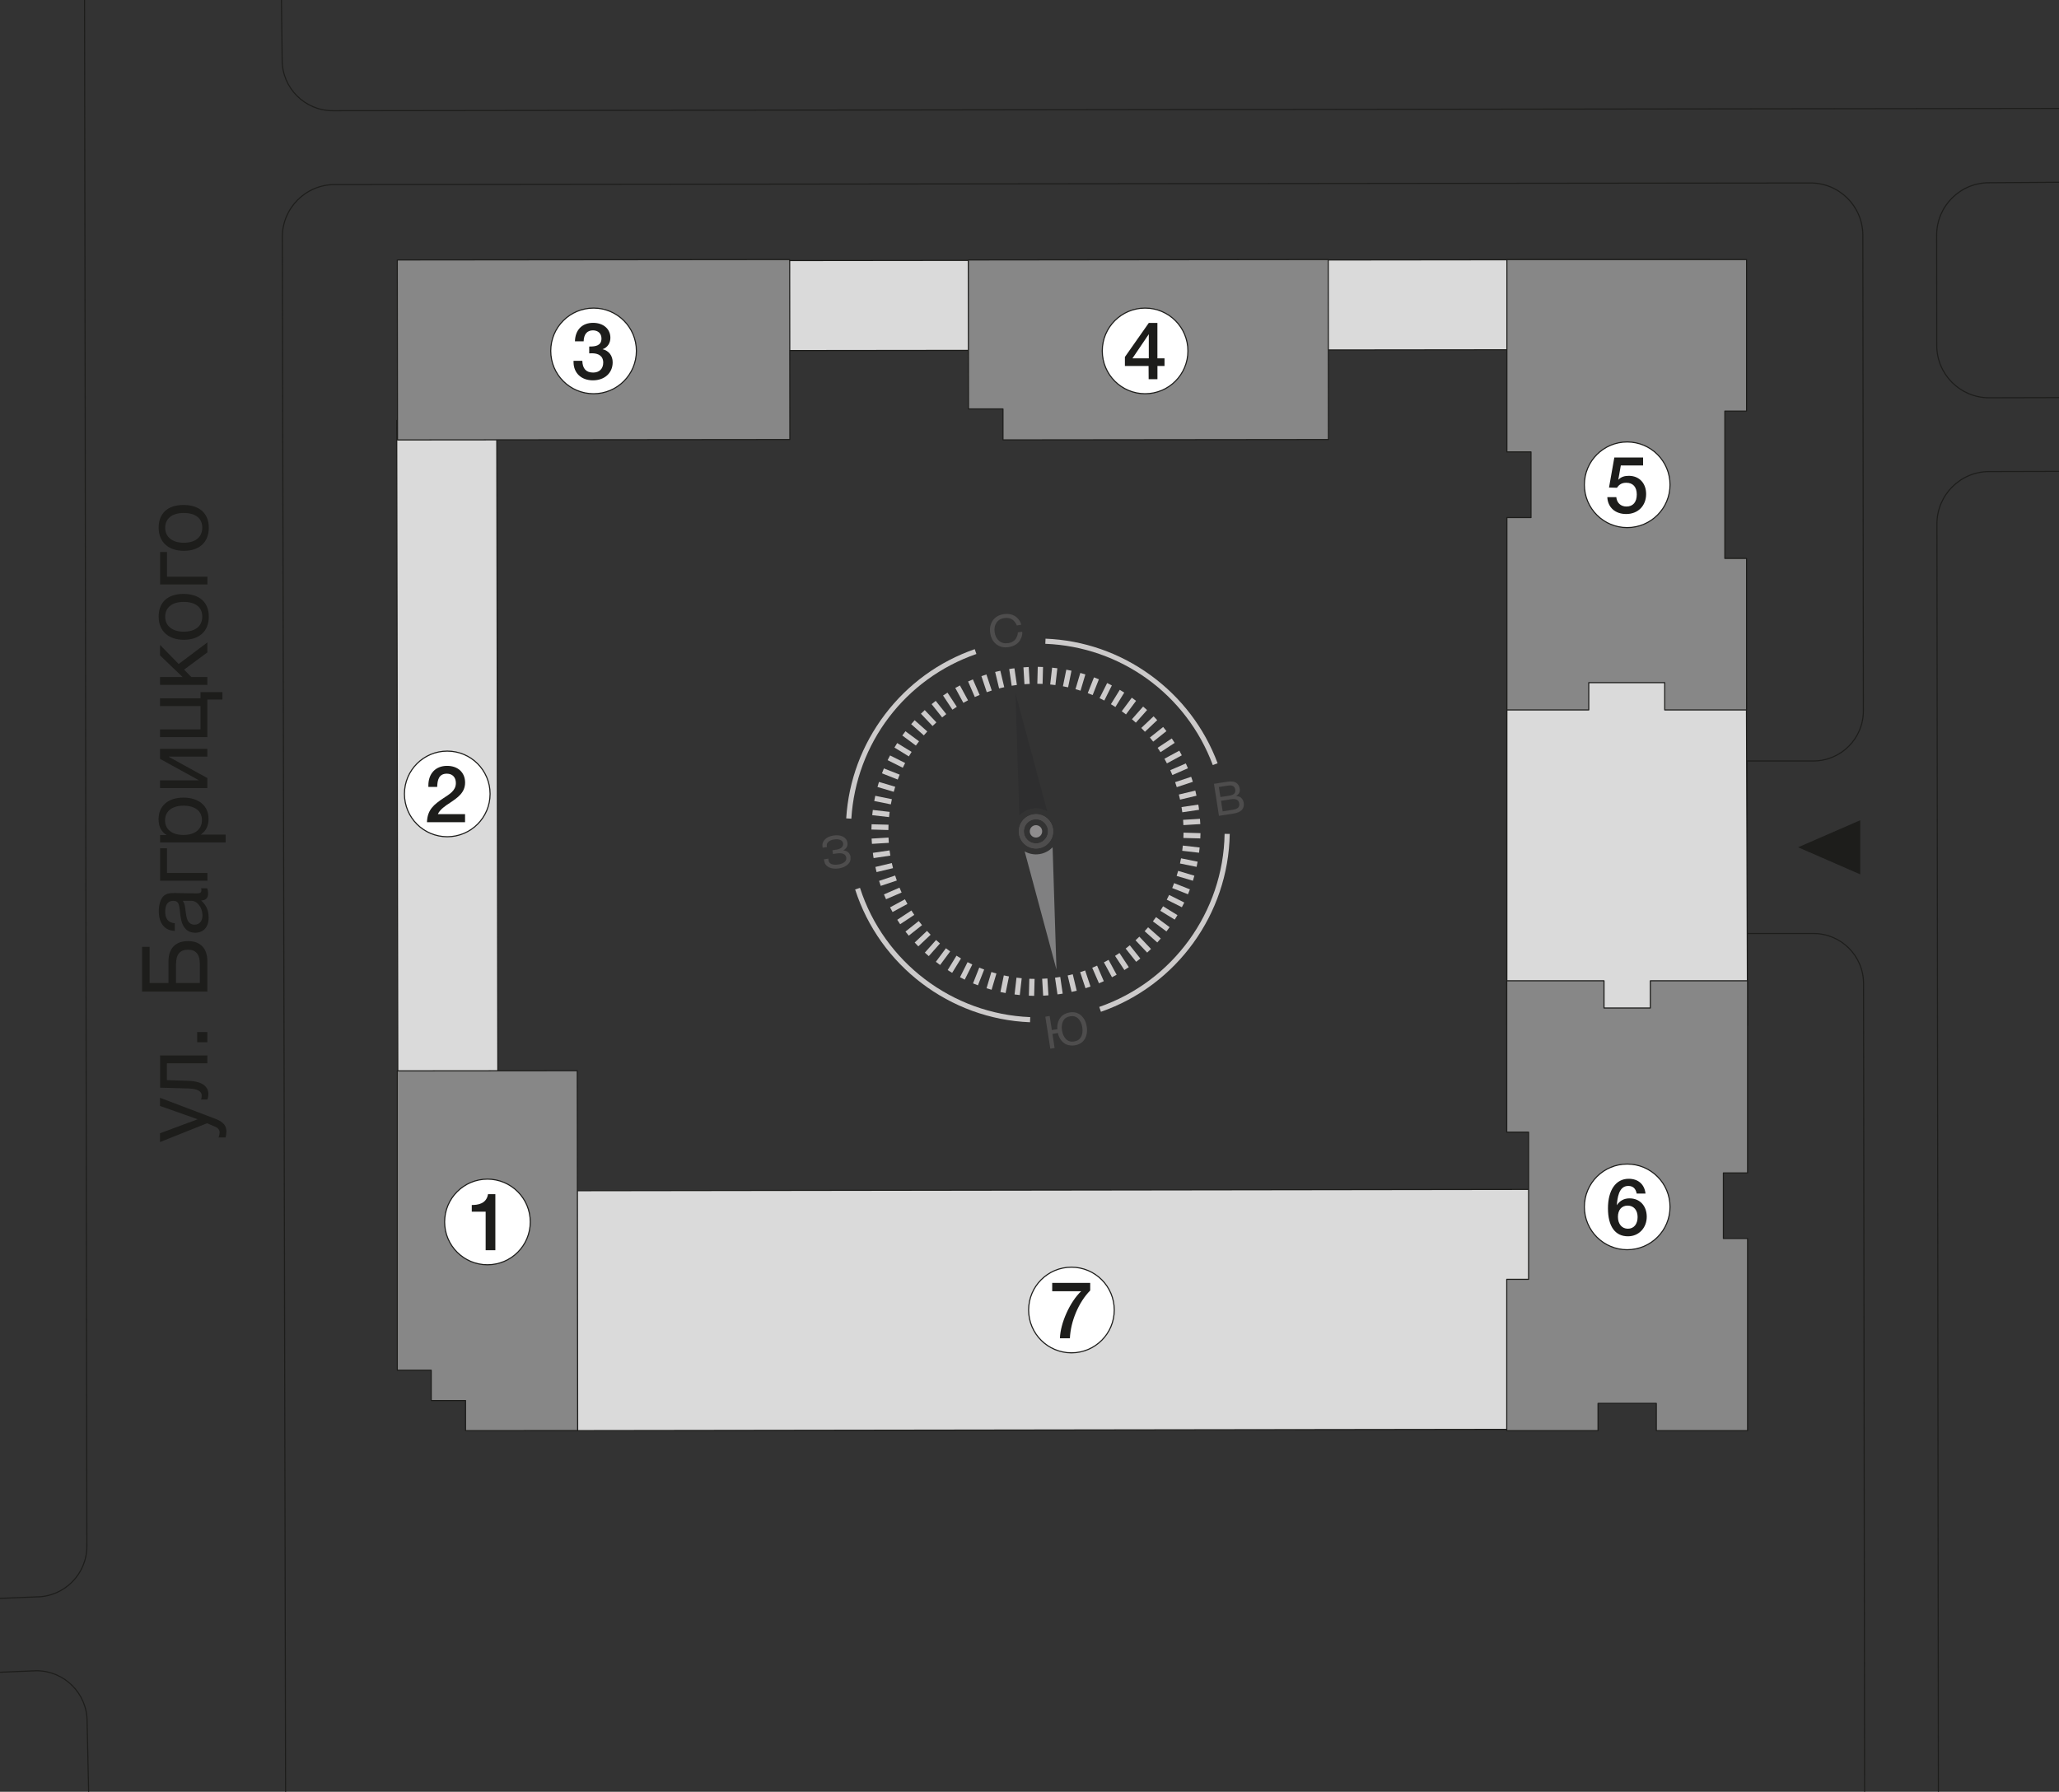 <?xml version="1.0" encoding="UTF-8"?>
<svg id="_Слой_1" data-name="Слой 1" xmlns="http://www.w3.org/2000/svg" viewBox="0 0 468.78 407.98">
  <rect x="0" y="0" width="468.78" height="407.98" fill="#333333" stroke="none"/>
  <defs>
    <style>
      .cls-1 {
        fill: #cccaca;
      }

      .cls-2 {
        fill: #1d1d1b;
      }

      .cls-3 {
        stroke-linecap: round;
      }

      .cls-3, .cls-4, .cls-5, .cls-6, .cls-7, .cls-8 {
        stroke: #1d1d1b;
        stroke-width: .25px;
      }

      .cls-3, .cls-5, .cls-7, .cls-8 {
        stroke-linejoin: round;
      }

      .cls-3, .cls-6, .cls-8 {
        fill: #dadada;
      }

      .cls-9 {
        fill: #8f8d8e;
      }

      .cls-4 {
        fill: none;
      }

      .cls-4, .cls-6 {
        stroke-miterlimit: 10;
      }

      .cls-5 {
        fill: #878787;
      }

      .cls-10 {
        fill: #4e4d4d;
      }

      .cls-11 {
        fill: #2e2e2f;
      }

      .cls-12 {
        fill: #808081;
      }

      .cls-7 {
        fill: #fff;
      }
    </style>
  </defs>
  <path class="cls-4" d="M468.78,41.5l-15.95.11c-6.58,0-11.91,5.35-11.9,11.93l.02,25.13c0,6.58,5.35,11.91,11.93,11.9l15.91-.04"/>
  <path class="cls-4" d="M64.08,0l.16,13.68c0,6.38,5.18,11.54,11.55,11.53l392.99-.52"/>
  <path class="cls-4" d="M0,363.94l8.25-.34c6.38,0,11.54-5.18,11.53-11.55L19.25,0"/>
  <path class="cls-4" d="M20.18,407.97l-.35-16.02c0-6.38-5.18-11.54-11.55-11.53L0,380.76"/>
  <path class="cls-4" d="M424.52,407.97l-.24-184.03c0-6.29-5.11-11.39-11.4-11.39h-15.12v-39.28h15.08c6.3,0,11.41-5.11,11.4-11.41l-.12-108.3c0-6.58-5.35-11.91-11.93-11.9l-336.01.37c-6.58,0-11.91,5.35-11.9,11.93l.74,354.02"/>
  <path class="cls-4" d="M468.78,107.33l-15.89.04c-6.58,0-11.91,5.35-11.9,11.93l.33,288.67"/>
  <path class="cls-6" d="M389.19,59.1l-290.52.32.02,20.49,290.52-.32-.02-20.49Z"/>
  <polygon class="cls-8" points="343.07 233.53 343.08 151.11 397.59 151.08 397.87 233.5 343.07 233.53"/>
  <path class="cls-6" d="M354.11,270.81l-233.37.32.05,54.63,233.37-.32-.05-54.63Z"/>
  <path class="cls-3" d="M90.32,95.74l.25,150.57h22.78s-.25-150.58-.25-150.58h-22.78Z"/>
  <path class="cls-5" d="M397.65,59.1h-54.57v43.8h5.49v14.95h-5.49v43.8h18.64v-6.21h17.29v6.21h18.64v-34.5h-4.95v-33.55h4.95v-34.5Z"/>
  <path class="cls-5" d="M397.88,267.07v-43.75h-22.14v6.2h-10.55v-6.2h-22.14v34.46h4.97v33.51h-4.97v34.46h20.78v-6.21h13.27v6.21h20.78v-43.75h-5.51v-14.93h5.51Z"/>
  <path class="cls-5" d="M302.45,100.07l-.04-40.97-81.95.09.04,33.92h7.85v7.05l74.11-.08Z"/>
  <path class="cls-5" d="M179.78,59.1l-89.33.09.05,40.98,89.33-.09-.04-40.97Z"/>
  <path class="cls-5" d="M131.52,325.74l-.09-81.95-40.98.04v68.16h7.73v6.9h7.81v6.86l25.53-.02Z"/>
  <polygon class="cls-2" points="409.38 192.92 423.53 199.09 423.53 186.76 409.38 192.92"/>
  <g>
    <path class="cls-2" d="M48.59,254.57c1.52.58,2.96,1.19,2.96,3.11,0,.46-.08.88-.19,1.31h-1.59c.17-.56.23-.83.23-1.15,0-.58-.4-1.04-.9-1.25l-1.96-.83-10.71,4.28v-2l8.58-3.19-8.58-3.03v-1.86l12.15,4.61Z"/>
    <path class="cls-2" d="M47.21,240.33v1.77h-9.21v3.84l4.76.15c3.53.1,4.68,1.48,4.68,2.99,0,.52-.12,1.04-.23,1.27h-1.44c.13-.23.15-.71.15-.94,0-.71-.63-1.5-2.96-1.57l-6.51-.19v-7.33h10.77Z"/>
    <path class="cls-2" d="M47.21,234.99v2.32h-2.32v-2.32h2.32Z"/>
    <path class="cls-2" d="M38.36,218.85c0-2.92,1.63-4.57,4.45-4.57s4.4,1.67,4.4,4.57v6.93h-14.86v-10.19h1.71v8.22h4.3v-4.97ZM40.07,219.5v4.32h5.43v-4.32c0-2.17-.88-3.26-2.69-3.26s-2.73,1.06-2.73,3.26Z"/>
    <path class="cls-2" d="M47.17,202.26c.15.38.21.81.21,1.21,0,1-.56,1.54-1.59,1.57,1.19,1.06,1.71,2.23,1.71,3.9,0,2.13-1.17,3.44-3.05,3.44s-3.05-1.27-3.36-3.82c-.31-2.57-.25-3.44-1.71-3.44-1.15,0-1.77.86-1.77,2.44s.61,2.5,2.19,2.67v1.73c-2.3-.06-3.65-1.73-3.65-4.51,0-1.44.38-2.67,1.04-3.38.73-.75,1.84-.73,2.8-.73,1.61,0,3.19.08,4.8.08.79,0,1.06-.19,1.06-.73,0-.17-.02-.25-.06-.44h1.38ZM42.26,207.49c.17,1.29.31,3.05,2.05,3.05,1.11,0,1.79-.81,1.79-2.15,0-1.67-1.15-3.28-2.53-3.28h-1.96c.5.67.54,1.59.65,2.38Z"/>
    <path class="cls-2" d="M38.01,198.77h9.21v1.77h-10.77v-7.39h1.57v5.62Z"/>
    <path class="cls-2" d="M37.96,190.15c-1.34-.83-1.86-2.05-1.86-3.63,0-3.01,2.17-4.91,5.66-4.91s5.72,1.88,5.72,4.82c0,1.59-.52,2.69-1.77,3.61h5.66v1.77h-14.92v-1.67h1.52ZM41.78,190.11c2.61,0,4.2-1.29,4.2-3.38s-1.61-3.28-4.2-3.28-4.2,1.25-4.2,3.34,1.59,3.32,4.2,3.32Z"/>
    <path class="cls-2" d="M47.21,179.44h-10.77v-1.77h8.79v-.04l-8.79-4.84v-2.28h10.77v1.77h-8.79v.04l8.79,4.84v2.28Z"/>
    <path class="cls-2" d="M47.21,159.28v8.56h-10.77v-1.77h9.21v-5.3h-9.21v-1.77h9.21v-1.4h4.99v1.69h-3.42Z"/>
    <path class="cls-2" d="M47.21,148.55l-5.3,3.92,1.65,1.69h3.65v1.77h-10.77v-1.77h5.14l-5.14-4.93v-2.38l4.24,4.34,6.53-4.91v2.25Z"/>
    <path class="cls-2" d="M41.76,135.23c3.65,0,5.78,1.9,5.78,5.18s-2.13,5.26-5.68,5.26-5.74-2.02-5.74-5.28,2.07-5.16,5.64-5.16ZM41.83,143.83c2.65,0,4.22-1.27,4.22-3.44s-1.59-3.34-4.24-3.34-4.2,1.29-4.2,3.38,1.65,3.4,4.22,3.4Z"/>
    <path class="cls-2" d="M38.01,131.31h9.21v1.77h-10.77v-7.39h1.57v5.62Z"/>
    <path class="cls-2" d="M41.76,114.98c3.65,0,5.78,1.9,5.78,5.18s-2.13,5.26-5.68,5.26-5.74-2.02-5.74-5.28,2.07-5.16,5.64-5.16ZM41.83,123.58c2.65,0,4.22-1.27,4.22-3.44s-1.59-3.34-4.24-3.34-4.2,1.29-4.2,3.38,1.65,3.4,4.22,3.4Z"/>
  </g>
  <g>
    <circle class="cls-7" cx="110.98" cy="278.23" r="9.75"/>
    <path class="cls-2" d="M112.78,284.67h-2.21v-8.78h-3.16v-1.52c1.36,0,3.34-.25,3.7-2.47h1.67v12.77Z"/>
  </g>
  <g>
    <circle class="cls-7" cx="101.83" cy="180.77" r="9.75"/>
    <path class="cls-2" d="M105.88,187.21h-8.67c.09-2.9,1.63-4.05,3.79-5.5,1.27-.85,2.79-1.65,2.79-3.41,0-1.32-.78-2.14-2.05-2.14-1.87,0-2.16,1.52-2.2,3.01h-2.01v-.33c0-2.72,1.65-4.46,4.26-4.46,2.47,0,4.1,1.51,4.1,3.81s-1.71,3.45-3.48,4.63c-.93.6-2.29,1.51-2.72,2.56h6.19v1.83Z"/>
  </g>
  <g>
    <circle class="cls-7" cx="135.14" cy="79.9" r="9.75"/>
    <path class="cls-2" d="M135.03,73.51c2.34,0,3.94,1.38,3.94,3.41,0,1.23-.69,2.23-1.78,2.59,1.43.36,2.3,1.47,2.3,2.99,0,2.43-1.85,4.1-4.5,4.1s-4.41-1.67-4.41-4.17v-.27h2c.05,1.78.87,2.67,2.47,2.67,1.4,0,2.29-.87,2.29-2.27,0-1.56-1.18-2.12-2.54-2.12-.24,0-.34,0-.65.02v-1.56h.18c1.27,0,2.61-.2,2.61-1.83,0-1.11-.76-1.85-1.94-1.85-1.32,0-2.07.87-2.12,2.5h-1.98c.07-2.61,1.63-4.21,4.14-4.21Z"/>
  </g>
  <g>
    <circle class="cls-7" cx="260.71" cy="79.9" r="9.75"/>
    <path class="cls-2" d="M265.14,83.33h-1.62v3.01h-2l-.02-3.01h-5.39v-2.05l5.44-7.75h1.96v8.06h1.62v1.74ZM261.55,76.09l-3.72,5.5h3.72v-5.5Z"/>
  </g>
  <g>
    <circle class="cls-7" cx="370.47" cy="110.38" r="9.75"/>
    <path class="cls-2" d="M374.08,105.98h-5.06l-.58,3.27c.65-.69,1.45-.91,2.4-.91,2.36,0,3.94,1.67,3.94,4.15,0,2.69-1.87,4.55-4.54,4.55-2.5,0-4.19-1.51-4.3-3.85h2.05c.11,1.31,1.02,2.14,2.3,2.14,1.51,0,2.36-1,2.36-2.74s-.89-2.67-2.39-2.67c-.94,0-1.58.33-2.12,1.14l-1.81-.05,1.21-6.84h6.55v1.8Z"/>
  </g>
  <g>
    <circle class="cls-7" cx="370.47" cy="274.8" r="9.75"/>
    <path class="cls-2" d="M372.63,271.77c-.22-1.16-.85-1.74-1.92-1.74-2.23,0-2.47,2.9-2.61,4.39.67-1,1.62-1.56,2.9-1.56,2.34,0,3.92,1.69,3.92,4.19s-1.78,4.45-4.28,4.45c-2.92,0-4.55-2.27-4.55-6.37s1.76-6.73,4.72-6.73c2.16,0,3.59,1.25,3.83,3.37h-2ZM368.36,277.07c0,1.63.91,2.7,2.27,2.7s2.21-1.05,2.21-2.65-.89-2.61-2.27-2.61-2.21,1-2.21,2.56Z"/>
  </g>
  <g>
    <circle class="cls-7" cx="243.94" cy="298.28" r="9.75"/>
    <path class="cls-2" d="M248.22,293.83c-2.65,2.65-4.48,7.09-4.63,10.89h-2.27c.09-3.45,2.3-8.35,4.84-10.72h-6.6v-1.9h8.65v1.74Z"/>
  </g>
  <g>
    <g>
      <g>
        <path class="cls-1" d="M193.82,186.41l-1.16-.07c.53-8.58,3.58-16.77,8.81-23.66,5.23-6.9,12.3-12.04,20.45-14.87l.38,1.1c-16.23,5.63-27.4,20.35-28.47,37.49Z"/>
        <path class="cls-1" d="M276.12,174.2c-6-16.1-20.97-26.94-38.13-27.61l.05-1.17c8.61.34,16.87,3.2,23.88,8.29,7,5.08,12.29,12.02,15.3,20.08l-1.09.41Z"/>
        <path class="cls-1" d="M250.65,230.37l-.38-1.1c16.78-5.82,28.25-21.66,28.54-39.41l1.17.02c-.3,18.24-12.09,34.52-29.33,40.5Z"/>
        <path class="cls-1" d="M234.51,232.76c-18.23-.72-34.24-12.87-39.82-30.24l1.11-.36c5.44,16.9,21.02,28.73,38.76,29.43l-.05,1.17Z"/>
      </g>
      <path class="cls-10" d="M235.29,185.43c-2.13.32-3.61,2.3-3.29,4.44.32,2.13,2.3,3.61,4.44,3.29,2.13-.32,3.61-2.3,3.29-4.44-.32-2.13-2.3-3.61-4.44-3.29ZM236.26,192.01c-1.5.22-2.9-.81-3.13-2.32s.81-2.9,2.32-3.13c1.5-.22,2.9.81,3.13,2.32.22,1.5-.81,2.9-2.32,3.13Z"/>
      <g>
        <path class="cls-1" d="M247.65,157.82l1.12.44,1.42-3.59c-.37-.15-.74-.3-1.12-.44l-1.42,3.59Z"/>
        <path class="cls-1" d="M250.34,158.97l1.08.54,1.72-3.44c-.36-.18-.71-.37-1.07-.55l-1.73,3.45Z"/>
        <path class="cls-1" d="M234.21,151.87c-.4.02-.8.05-1.2.08l.23,3.84,1.2-.07-.23-3.85Z"/>
        <path class="cls-1" d="M227.74,152.73c-.39.09-.79.17-1.17.27l.9,3.75,1.17-.28-.89-3.74Z"/>
        <path class="cls-1" d="M255.39,161.95l.97.72,2.29-3.09c-.32-.24-.64-.48-.97-.72l-2.29,3.09Z"/>
        <path class="cls-1" d="M239.1,155.85l1.19.14.44-3.83c-.4-.05-.79-.1-1.19-.14l-.44,3.84Z"/>
        <path class="cls-1" d="M236.17,155.69l1.2.03.1-3.85c-.4-.02-.8-.03-1.2-.04l-.1,3.86Z"/>
        <path class="cls-1" d="M242,156.26l1.18.24.77-3.78c-.39-.09-.78-.17-1.18-.24l-.77,3.78Z"/>
        <path class="cls-1" d="M252.93,160.35l1.02.63,2.01-3.28c-.34-.22-.68-.43-1.02-.63l-2.02,3.28Z"/>
        <path class="cls-1" d="M231.52,155.97l-.56-3.8c-.2.03-.4.04-.6.07s-.39.07-.59.1l.56,3.8,1.19-.18Z"/>
        <path class="cls-1" d="M257.7,163.75l.9.8,2.56-2.88c-.3-.27-.6-.53-.9-.79l-2.55,2.88Z"/>
        <path class="cls-1" d="M218.55,156.07c-.36.19-.71.38-1.06.57l1.84,3.39,1.06-.57-1.84-3.39Z"/>
        <path class="cls-1" d="M246.01,157.26l1.1-3.7c-.38-.12-.77-.23-1.15-.34l-1.1,3.7,1.15.34Z"/>
        <path class="cls-1" d="M252.39,218.55l-1.06.57,1.84,3.39c.36-.19.71-.38,1.06-.57l-1.84-3.39Z"/>
        <path class="cls-1" d="M259.84,165.75l.83.87,2.8-2.65c-.27-.3-.55-.58-.83-.87l-2.8,2.65Z"/>
        <path class="cls-1" d="M267.44,169.15c-.22-.34-.43-.68-.66-1.01l-3.22,2.13.66,1,3.22-2.12Z"/>
        <path class="cls-1" d="M261.8,167.93l.75.94,3.02-2.4c-.24-.32-.49-.63-.75-.94l-3.02,2.4Z"/>
        <path class="cls-1" d="M269.36,186.67l.07,1.2,3.85-.23c-.02-.4-.05-.8-.08-1.2l-3.84.23Z"/>
        <path class="cls-1" d="M267.54,178.09l.38,1.14,3.66-1.22c-.12-.38-.25-.76-.38-1.14l-3.66,1.22Z"/>
        <path class="cls-1" d="M268.39,180.9l.28,1.17,3.74-.89c-.09-.39-.17-.79-.27-1.17l-3.75.9Z"/>
        <path class="cls-1" d="M269.46,189.6l-.03,1.2,3.85.1c.02-.4.03-.8.04-1.2l-3.86-.11Z"/>
        <path class="cls-1" d="M269.3,192.53l-.14,1.19,3.83.44c.05-.4.1-.79.14-1.19l-3.84-.44Z"/>
        <path class="cls-1" d="M268.89,195.43l-.24,1.18,3.78.77c.09-.39.17-.78.24-1.18l-3.78-.77Z"/>
        <path class="cls-1" d="M249.77,219.87l-1.1.48,1.54,3.54c.37-.15.74-.32,1.1-.48l-1.53-3.54Z"/>
        <path class="cls-1" d="M265.11,172.76l.57,1.06,3.39-1.84c-.19-.36-.38-.71-.57-1.06l-3.39,1.84Z"/>
        <path class="cls-1" d="M266.44,175.37l.48,1.1,3.54-1.54c-.15-.37-.32-.74-.48-1.1l-3.54,1.53Z"/>
        <path class="cls-1" d="M224.58,153.57c-.38.12-.76.25-1.14.38l1.22,3.66,1.14-.38-1.22-3.66Z"/>
        <path class="cls-1" d="M259.4,213.27l-.87.83,2.65,2.8c.3-.27.58-.55.87-.83l-2.65-2.8Z"/>
        <path class="cls-1" d="M254.87,216.99l-1,.66,2.12,3.22c.34-.22.68-.43,1.01-.66l-2.13-3.22Z"/>
        <path class="cls-1" d="M257.22,215.23l-.94.75,2.4,3.02c.32-.24.63-.49.94-.75l-2.4-3.02Z"/>
        <path class="cls-1" d="M221.51,154.69c-.37.15-.74.32-1.1.48l1.53,3.54,1.1-.48-1.54-3.54Z"/>
        <path class="cls-1" d="M264.8,206.36l-.63,1.02,3.28,2.01c.22-.34.43-.68.63-1.02l-3.28-2.02Z"/>
        <path class="cls-1" d="M263.2,208.82l-.72.97,3.09,2.29c.24-.32.48-.64.72-.97l-3.09-2.29Z"/>
        <path class="cls-1" d="M266.18,203.77l-.54,1.08,3.44,1.72c.19-.36.37-.71.55-1.07l-3.45-1.73Z"/>
        <path class="cls-1" d="M267.32,201.08l-.44,1.12,3.59,1.42c.15-.37.3-.74.44-1.12l-3.59-1.42Z"/>
        <path class="cls-1" d="M261.4,211.13l-.8.9,2.88,2.56c.27-.3.53-.6.79-.9l-2.88-2.55Z"/>
        <path class="cls-1" d="M212.32,165.31l.87-.83-2.65-2.8c-.3.27-.58.55-.87.83l2.65,2.8Z"/>
        <path class="cls-1" d="M206.92,172.22l.63-1.02-3.28-2.01c-.22.34-.43.68-.63,1.02l3.28,2.02Z"/>
        <path class="cls-1" d="M208.52,169.76l.72-.97-3.09-2.29c-.24.32-.48.64-.72.97l3.09,2.29Z"/>
        <path class="cls-1" d="M210.32,167.45l.8-.9-2.88-2.56c-.27.3-.53.6-.79.9l2.88,2.55Z"/>
        <path class="cls-1" d="M205.54,174.81l.54-1.08-3.44-1.72c-.19.36-.37.71-.55,1.07l3.45,1.73Z"/>
        <path class="cls-1" d="M204.39,177.5l.44-1.12-3.59-1.42c-.15.37-.3.74-.44,1.12l3.59,1.42Z"/>
        <path class="cls-1" d="M202.41,186.05l.14-1.19-3.83-.44c-.05.4-.1.79-.14,1.19l3.83.44Z"/>
        <path class="cls-1" d="M202.36,191.91l-.07-1.2-3.85.23c.02.4.05.8.08,1.2l3.84-.23Z"/>
        <path class="cls-1" d="M202.82,183.15l.24-1.18-3.78-.77c-.09.39-.17.78-.24,1.18l3.78.77Z"/>
        <path class="cls-1" d="M202.26,188.98l.03-1.2-3.85-.1c-.02.4-.03.8-.04,1.2l3.86.11Z"/>
        <path class="cls-1" d="M268.23,198.29l-.34,1.15,3.7,1.1c.12-.38.23-.77.34-1.15l-3.7-1.1Z"/>
        <path class="cls-1" d="M240.2,222.61l.56,3.8c.2-.03.4-.04.6-.07.2-.03.39-.07.59-.1l-.56-3.8-1.19.18Z"/>
        <path class="cls-1" d="M269,183.76l.18,1.19,3.81-.56c-.03-.2-.04-.4-.07-.6-.03-.2-.07-.39-.1-.59l-3.8.56Z"/>
        <path class="cls-1" d="M225.71,221.32l-1.1,3.7c.38.12.77.23,1.15.34l1.1-3.7-1.15-.34Z"/>
        <path class="cls-1" d="M214.5,163.35l.94-.75-2.4-3.02c-.32.24-.63.49-.94.75l2.4,3.02Z"/>
        <path class="cls-1" d="M216.84,161.59l1-.66-2.12-3.22c-.34.22-.68.43-1.01.66l2.13,3.22Z"/>
        <path class="cls-1" d="M202.71,194.82l-.18-1.19-3.8.56c.03.2.04.4.07.6.03.2.07.39.1.59l3.8-.56Z"/>
        <path class="cls-1" d="M203.48,180.29l.34-1.15-3.7-1.1c-.12.38-.23.77-.34,1.15l3.7,1.1Z"/>
        <path class="cls-1" d="M235.55,222.89l-1.2-.03-.1,3.85c.4.02.8.03,1.2.04l.1-3.86Z"/>
        <path class="cls-1" d="M218.79,218.23l-1.02-.63-2.01,3.28c.34.22.68.43,1.02.63l2.02-3.28Z"/>
        <path class="cls-1" d="M232.62,222.74l-1.19-.14-.44,3.83c.4.05.79.1,1.19.14l.44-3.84Z"/>
        <path class="cls-1" d="M229.72,222.33l-1.18-.24-.77,3.78c.39.09.78.17,1.18.24l.77-3.78Z"/>
        <path class="cls-1" d="M221.37,219.61l-1.08-.54-1.72,3.44c.36.18.71.37,1.07.55l1.73-3.45Z"/>
        <path class="cls-1" d="M224.07,220.76l-1.12-.44-1.42,3.59c.37.15.74.3,1.12.44l1.42-3.59Z"/>
        <path class="cls-1" d="M244.25,221.83l-1.17.28.89,3.74c.39-.09.79-.17,1.17-.27l-.9-3.75Z"/>
        <path class="cls-1" d="M247.06,220.97l-1.14.38,1.22,3.66c.38-.12.76-.25,1.14-.38l-1.22-3.66Z"/>
        <path class="cls-1" d="M238.47,222.79l-1.2.07.23,3.85c.4-.02.8-.05,1.2-.08l-.23-3.84Z"/>
        <path class="cls-1" d="M205.27,203.21l-.48-1.1-3.54,1.54c.15.37.32.74.48,1.1l3.54-1.53Z"/>
        <path class="cls-1" d="M206.6,205.82l-.57-1.06-3.39,1.84c.19.36.38.71.57,1.06l3.39-1.84Z"/>
        <path class="cls-1" d="M203.32,197.68l-.28-1.17-3.74.89c.09.39.17.79.27,1.17l3.75-.9Z"/>
        <path class="cls-1" d="M204.18,200.49l-.38-1.14-3.66,1.22c.12.38.25.76.38,1.14l3.66-1.22Z"/>
        <path class="cls-1" d="M208.16,208.31l-.66-1-3.22,2.12c.22.34.43.68.66,1.01l3.22-2.13Z"/>
        <path class="cls-1" d="M216.33,216.63l-.97-.72-2.29,3.09c.32.24.64.48.97.72l2.29-3.09Z"/>
        <path class="cls-1" d="M209.92,210.65l-.75-.94-3.02,2.4c.24.32.49.63.75.94l3.02-2.4Z"/>
        <path class="cls-1" d="M214.02,214.83l-.9-.8-2.56,2.88c.3.27.6.53.9.79l2.55-2.88Z"/>
        <path class="cls-1" d="M211.88,212.83l-.83-.87-2.8,2.65c.27.3.55.58.83.87l2.8-2.65Z"/>
      </g>
      <path class="cls-11" d="M235.09,184.1c1.2-.18,2.36.07,3.34.62l-7.24-26.9.88,27.85c.78-.82,1.82-1.39,3.02-1.57Z"/>
      <path class="cls-12" d="M236.63,194.48c-1.2.18-2.36-.07-3.34-.62l7.24,26.9-.88-27.85c-.78.82-1.82,1.39-3.02,1.57Z"/>
      <path class="cls-10" d="M235.29,185.43c-2.13.32-3.61,2.3-3.29,4.44.32,2.13,2.3,3.61,4.44,3.29,2.13-.32,3.61-2.3,3.29-4.44-.32-2.13-2.3-3.61-4.44-3.29ZM236.26,192.01c-1.5.22-2.9-.81-3.13-2.32s.81-2.9,2.32-3.13c1.5-.22,2.9.81,3.13,2.32.22,1.5-.81,2.9-2.32,3.13Z"/>
      <path class="cls-9" d="M236.07,190.69c-.77.11-1.49-.42-1.6-1.19-.11-.77.42-1.49,1.19-1.6.77-.11,1.49.42,1.6,1.19s-.42,1.49-1.19,1.6Z"/>
    </g>
    <path class="cls-10" d="M229.53,146.45c.42-.07.78-.19,1.09-.39.3-.19.52-.4.66-.63.27-.47.42-.88.44-1.22v-.22s1.01-.16,1.01-.16c.09.59-.08,1.25-.51,1.97-.22.37-.54.69-.98.97-.45.29-.97.47-1.57.57-1.11.17-2.05-.04-2.81-.63-.77-.59-1.24-1.44-1.41-2.55-.17-1.11.02-2.06.57-2.86.55-.8,1.38-1.28,2.49-1.46.6-.09,1.16-.07,1.67.06.51.14.92.35,1.23.62.63.56.99,1.13,1.09,1.73l-1.01.16s-.01-.02-.02-.06-.03-.08-.05-.13c-.02-.06-.06-.12-.1-.2-.15-.29-.36-.54-.61-.77-.32-.29-.72-.47-1.2-.54-.28-.04-.56-.03-.87.02-.82.13-1.42.5-1.8,1.1-.38.61-.51,1.33-.38,2.16.13.83.47,1.48,1.02,1.94.55.46,1.23.63,2.05.5Z"/>
    <path class="cls-10" d="M238.98,231.34l.5,3.2,1.26-.2c-.07-.57,0-1.16.22-1.78.12-.34.29-.63.49-.9.21-.28.5-.52.86-.72.36-.2.76-.34,1.2-.41,1.05-.17,1.93.06,2.62.67.69.61,1.12,1.46,1.29,2.55.17,1.1.02,2.04-.45,2.83-.47.79-1.24,1.27-2.29,1.43-.45.07-.88.06-1.29-.02-.41-.08-.75-.22-1.04-.42-.28-.19-.53-.42-.74-.69-.39-.5-.64-1.05-.75-1.67l-1.25.2.5,3.22-.98.15-1.14-7.29.98-.15ZM242.05,232.49c-.3.61-.39,1.32-.26,2.14.13.82.43,1.48.9,1.96.48.49,1.1.67,1.86.55s1.29-.48,1.6-1.09c.3-.6.39-1.31.26-2.14-.13-.82-.43-1.47-.9-1.96-.48-.49-1.1-.67-1.86-.55-.76.12-1.29.48-1.6,1.09Z"/>
    <path class="cls-10" d="M193.63,195.13c.1.65-.09,1.22-.59,1.69-.5.47-1.19.78-2.06.91-.87.14-1.62.05-2.24-.25-.62-.3-.98-.78-1.08-1.42l-.06-.4.98-.15.06.4c.06.41.3.69.7.84.4.15.9.18,1.51.09.6-.09,1.07-.28,1.41-.55.33-.27.47-.61.41-1.01-.06-.41-.29-.7-.67-.86-.38-.16-.87-.19-1.47-.1l-.88.14-.13-.86.9-.14c.55-.09.96-.26,1.22-.52.26-.26.37-.57.31-.93-.05-.34-.26-.59-.63-.76-.37-.16-.84-.2-1.41-.11-.58.09-1.02.27-1.32.54-.29.27-.41.6-.35.98l.03.21-.98.15-.03-.21c-.1-.63.08-1.18.54-1.66.45-.47,1.11-.78,1.97-.91.85-.13,1.56-.05,2.15.26.58.31.92.76,1.01,1.35.04.23.03.44-.01.65-.04.2-.11.37-.21.5-.19.24-.37.42-.55.52l-.11.05v.07c.15.01.32.05.51.11.17.06.32.14.45.23.15.11.28.26.4.46.12.2.21.43.25.68Z"/>
    <path class="cls-10" d="M282.26,179.62c.03.2.03.4-.01.59-.04.19-.11.35-.2.47-.17.23-.34.39-.51.49l-.1.05v.04s.1,0,.17,0c.07,0,.19.04.37.08.17.05.33.12.48.22.14.1.28.25.42.46s.23.46.28.74c.22,1.38-.57,2.21-2.35,2.49l-3.28.51-1.14-7.29,3.09-.48c1.64-.25,2.57.29,2.78,1.63ZM277.5,179.2l.36,2.28,2.11-.33c.48-.08.83-.23,1.04-.46.21-.23.28-.53.22-.91-.12-.75-.66-1.06-1.62-.91l-2.11.33ZM280.29,181.98l-2.3.36.38,2.4,2.3-.36c.56-.09.96-.25,1.21-.48.24-.24.33-.56.26-.97-.12-.8-.74-1.12-1.84-.95Z"/>
  </g>
</svg>